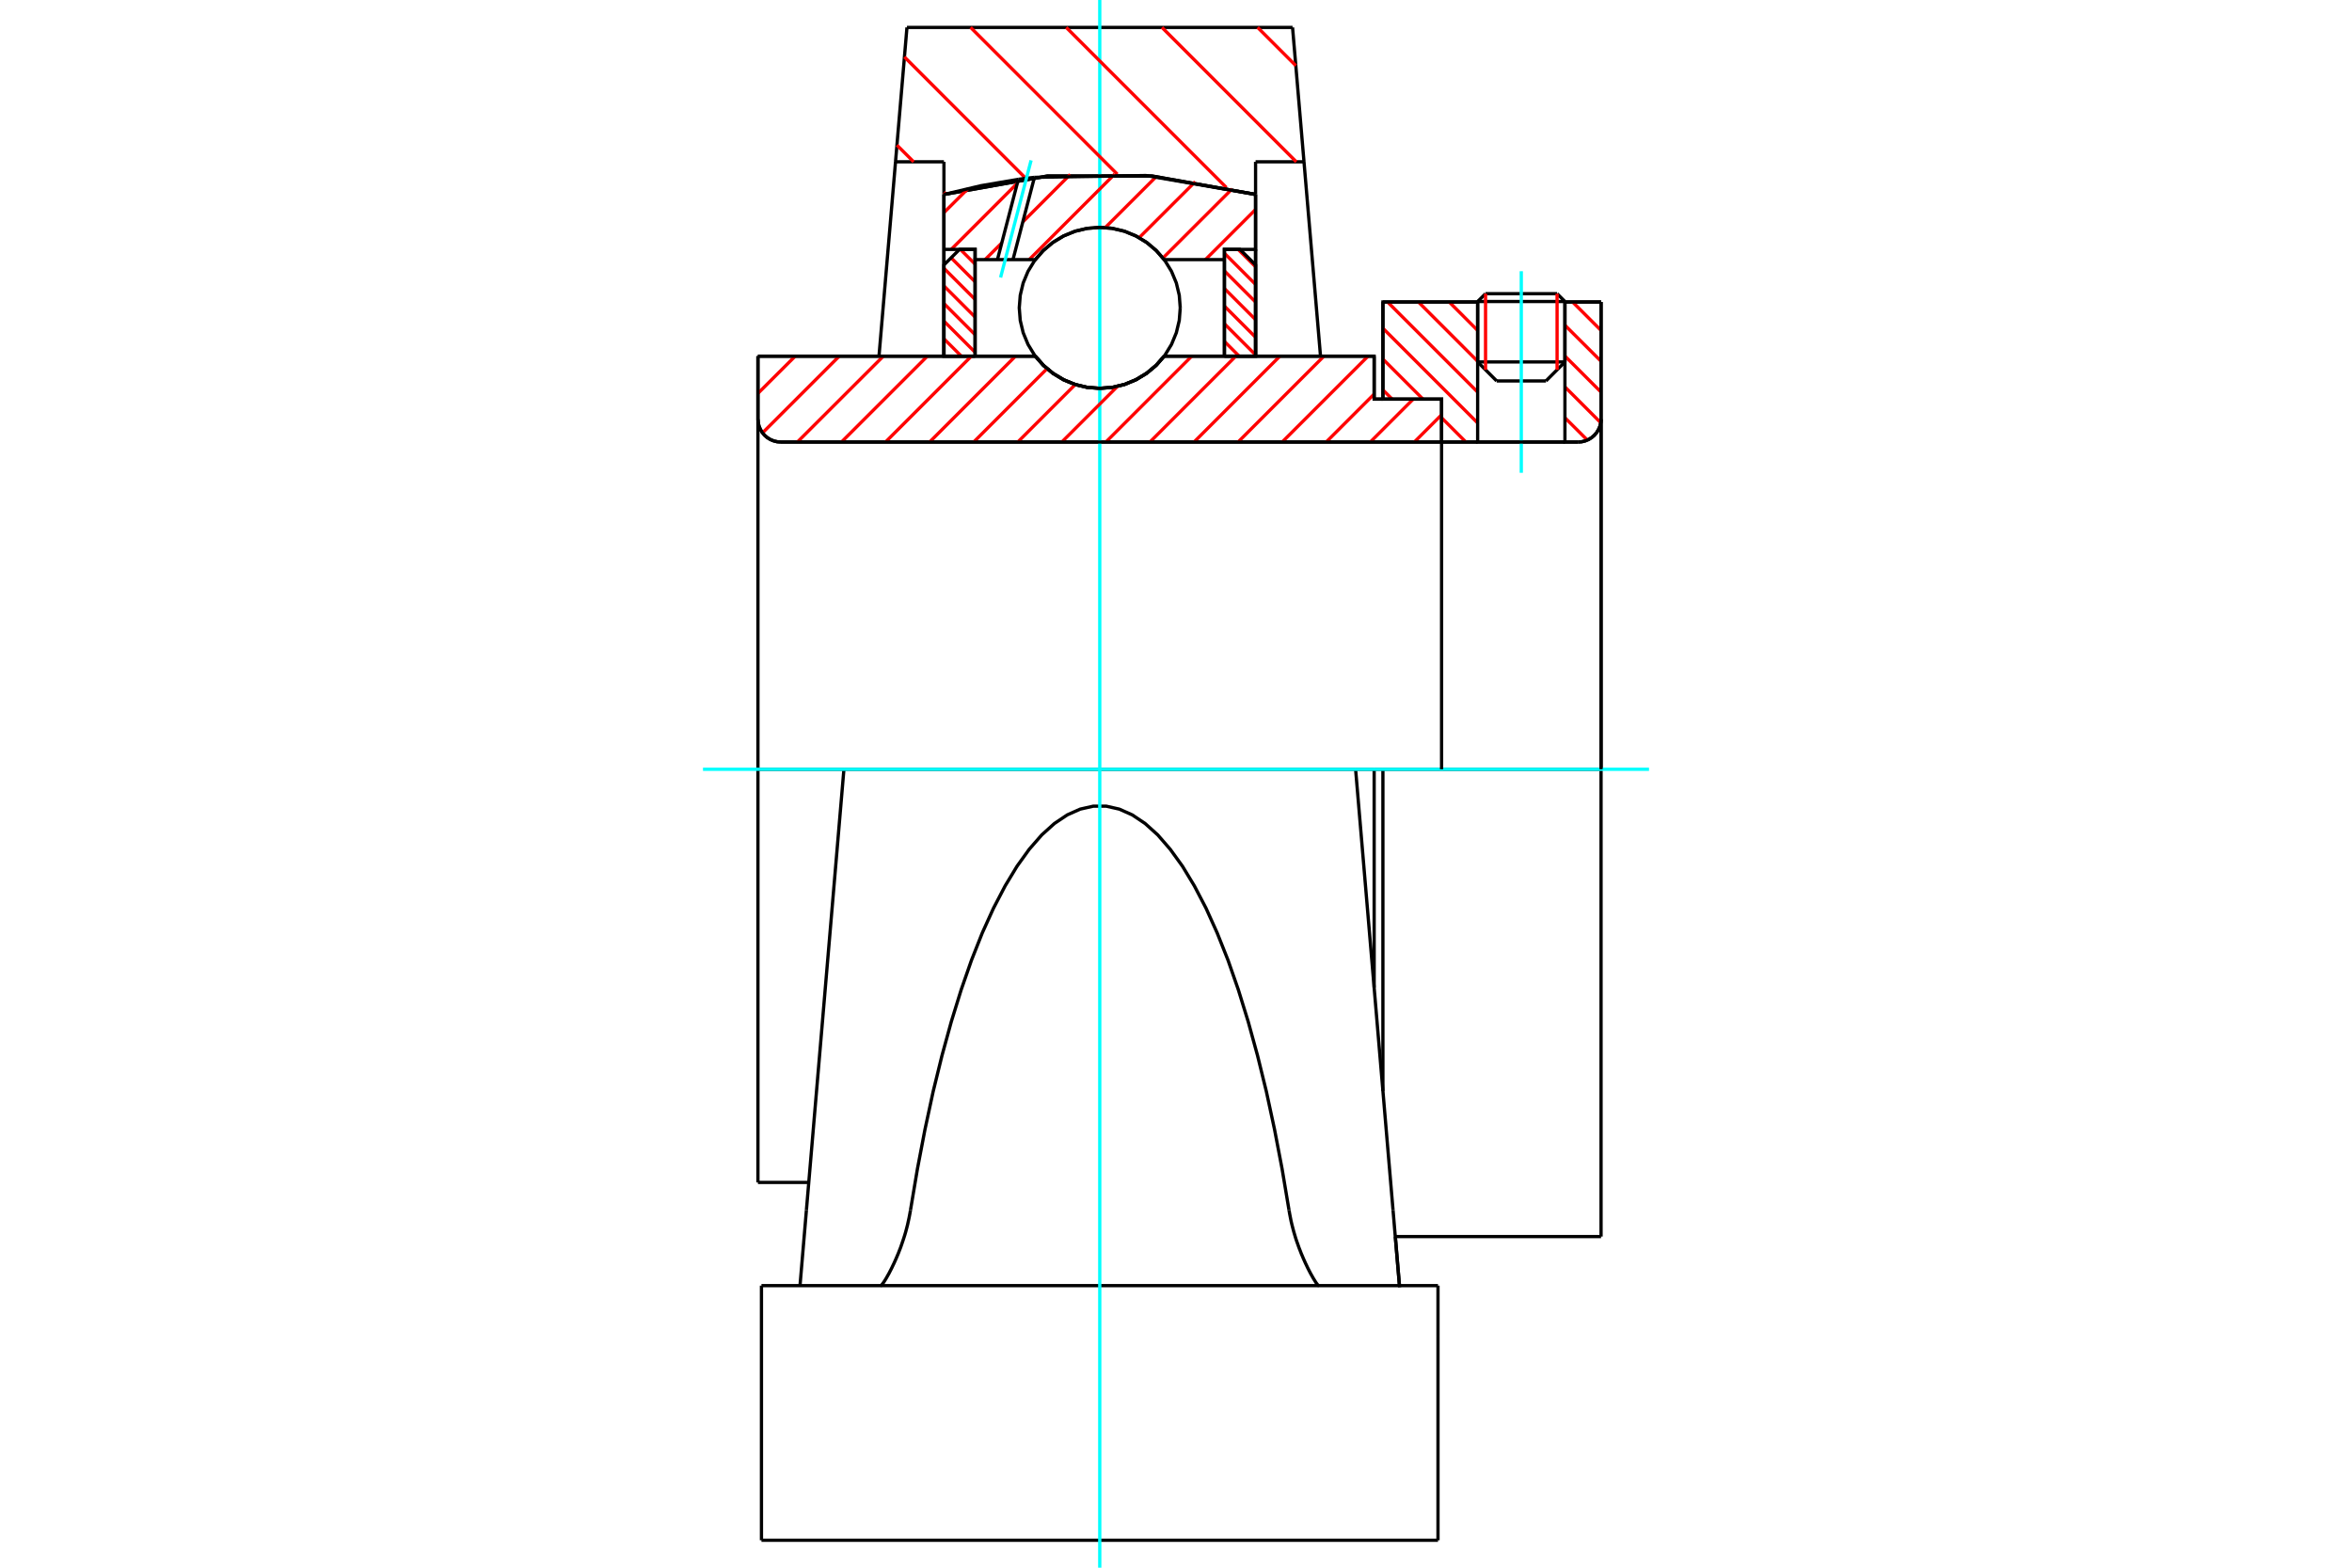 <?xml version="1.0" standalone="no"?>
<!DOCTYPE svg PUBLIC "-//W3C//DTD SVG 1.1//EN"
	"http://www.w3.org/Graphics/SVG/1.1/DTD/svg11.dtd">
<svg xmlns="http://www.w3.org/2000/svg" height="100%" width="100%" viewBox="0 0 36000 24000">
	<rect x="-1800" y="-1200" width="39600" height="26400" style="fill:#FFF"/>
	<g style="fill:none; fill-rule:evenodd" transform="matrix(1 0 0 1 0 0)">
		<g style="fill:none; stroke:#000; stroke-width:50; shape-rendering:geometricPrecision">
			<line x1="21167" y1="11777" x2="21033" y2="11777"/>
			<line x1="21033" y1="6110" x2="21167" y2="6110"/>
			<line x1="21033" y1="15116" x2="21033" y2="11777"/>
			<line x1="21033" y1="5453" x2="21033" y2="6110"/>
			<line x1="12917" y1="11777" x2="11601" y2="11777"/>
			<line x1="21033" y1="11777" x2="20749" y2="11777"/>
			<line x1="11601" y1="18102" x2="11601" y2="11777"/>
			<line x1="11601" y1="5453" x2="15847" y2="5453"/>
			<line x1="17819" y1="5453" x2="21033" y2="5453"/>
			<polyline points="15847,5453 15973,5596 16119,5717 16282,5815 16458,5887 16643,5931 16833,5945 17023,5931 17208,5887 17384,5815 17547,5717 17693,5596 17819,5453"/>
			<polyline points="11601,6416 11605,6471 11618,6525 11639,6575 11668,6622 11703,6664 11745,6700 11792,6729 11843,6750 11896,6763 11951,6767"/>
			<line x1="11601" y1="6416" x2="11601" y2="11777"/>
			<line x1="11601" y1="6416" x2="11601" y2="5453"/>
			<line x1="23953" y1="5541" x2="23953" y2="4623"/>
			<line x1="23663" y1="5832" x2="23953" y2="5541"/>
			<line x1="22617" y1="5541" x2="22908" y2="5832"/>
			<line x1="22617" y1="4623" x2="22617" y2="5541"/>
			<line x1="22617" y1="4623" x2="21167" y2="4623"/>
			<line x1="21167" y1="6110" x2="21167" y2="4623"/>
			<line x1="24155" y1="6767" x2="11951" y2="6767"/>
			<polyline points="24155,6767 24210,6763 24263,6750 24314,6729 24361,6700 24403,6664 24439,6622 24467,6575 24489,6525 24501,6471 24506,6416"/>
			<line x1="24506" y1="4623" x2="24506" y2="6416"/>
			<line x1="24506" y1="4623" x2="23953" y2="4623"/>
			<polyline points="24506,18931 24506,11777 21167,11777"/>
			<line x1="21167" y1="16702" x2="21167" y2="11777"/>
			<line x1="24506" y1="6416" x2="24506" y2="11777"/>
			<line x1="22617" y1="5541" x2="23953" y2="5541"/>
			<line x1="23953" y1="4616" x2="22617" y2="4616"/>
			<line x1="22738" y1="4496" x2="23833" y2="4496"/>
			<line x1="23663" y1="5832" x2="22908" y2="5832"/>
			<line x1="11601" y1="18102" x2="12380" y2="18102"/>
			<line x1="21357" y1="18931" x2="24506" y2="18931"/>
			<line x1="22617" y1="4616" x2="22617" y2="4623"/>
			<line x1="23953" y1="4623" x2="23953" y2="4616"/>
			<line x1="22738" y1="4496" x2="22617" y2="4616"/>
			<line x1="23953" y1="4616" x2="23833" y2="4496"/>
			<line x1="20749" y1="11777" x2="12917" y2="11777"/>
			<line x1="19959" y1="2477" x2="19218" y2="2477"/>
			<line x1="19784" y1="420" x2="19959" y2="2477"/>
			<line x1="13882" y1="420" x2="19784" y2="420"/>
			<line x1="13707" y1="2477" x2="13882" y2="420"/>
			<line x1="14448" y1="2477" x2="13707" y2="2477"/>
			<line x1="14448" y1="2977" x2="14448" y2="2477"/>
			<polyline points="19218,2977 17636,2695 16030,2695 14448,2977"/>
			<line x1="19218" y1="2477" x2="19218" y2="2977"/>
			<line x1="14448" y1="5453" x2="14448" y2="2977"/>
			<line x1="13454" y1="5453" x2="13707" y2="2477"/>
			<line x1="19218" y1="2977" x2="19218" y2="5453"/>
			<line x1="11655" y1="19682" x2="22010" y2="19682"/>
			<polyline points="13479,19682 13483,19681 13487,19678 13493,19673 13500,19665 13508,19655 13517,19643 13527,19629 13538,19612 13550,19593 13563,19572 13576,19549 13590,19524 13605,19498 13620,19469 13636,19438 13652,19406 13668,19372 13685,19337 13701,19301 13718,19263 13734,19225 13751,19185 13767,19143 13784,19100 13800,19054 13816,19007 13832,18959 13848,18909 13863,18858 13877,18805 13891,18751 13903,18696 13915,18641 13926,18584 13936,18527"/>
			<polyline points="19730,18527 19740,18584 19751,18641 19762,18696 19775,18751 19789,18805 19803,18858 19818,18909 19833,18959 19849,19007 19866,19054 19882,19100 19899,19143 19915,19185 19932,19225 19948,19263 19965,19301 19981,19337 19998,19372 20014,19406 20030,19438 20046,19469 20061,19498 20076,19524 20090,19549 20103,19572 20116,19593 20128,19612 20138,19629 20148,19643 20157,19655 20165,19665 20172,19673 20178,19678 20183,19681 20187,19682"/>
			<polyline points="13936,18527 14042,17896 14158,17290 14283,16710 14418,16160 14561,15640 14712,15152 14870,14699 15035,14282 15207,13903 15385,13562 15567,13261 15754,13001 15945,12782 16139,12607 16336,12475 16534,12387 16733,12342 16933,12342 17132,12387 17330,12475 17527,12607 17721,12782 17911,13001 18099,13261 18281,13562 18459,13903 18630,14282 18796,14699 18954,15152 19105,15640 19248,16160 19383,16710 19508,17290 19624,17896 19730,18527"/>
			<line x1="12917" y1="11777" x2="12343" y2="18527"/>
			<line x1="21322" y1="18527" x2="20749" y2="11777"/>
			<line x1="21420" y1="19682" x2="21322" y2="18527"/>
			<line x1="11655" y1="23580" x2="22010" y2="23580"/>
			<line x1="21357" y1="18931" x2="21423" y2="19707"/>
			<line x1="19959" y1="2477" x2="20212" y2="5453"/>
			<line x1="12343" y1="18527" x2="12245" y2="19682"/>
			<line x1="22010" y1="20462" x2="22010" y2="19682"/>
			<line x1="22010" y1="23580" x2="22010" y2="20462"/>
			<polyline points="11655,23580 11655,20462 11655,19682"/>
		</g>
		<g style="fill:none; stroke:#0FF; stroke-width:50; shape-rendering:geometricPrecision">
			<line x1="23285" y1="7238" x2="23285" y2="4152"/>
			<line x1="16833" y1="24000" x2="16833" y2="0"/>
			<line x1="10760" y1="11777" x2="25240" y2="11777"/>
		</g>
		<g style="fill:none; stroke:#F00; stroke-width:50; shape-rendering:geometricPrecision">
			<line x1="19249" y1="420" x2="19834" y2="1005"/>
			<line x1="17785" y1="420" x2="19841" y2="2477"/>
			<line x1="16320" y1="420" x2="18771" y2="2871"/>
			<line x1="14856" y1="420" x2="17102" y2="2667"/>
			<line x1="13843" y1="872" x2="15703" y2="2733"/>
			<line x1="13729" y1="2222" x2="13984" y2="2477"/>
			<line x1="14448" y1="2942" x2="14476" y2="2970"/>
		</g>
		<g style="fill:none; stroke:#000; stroke-width:50; shape-rendering:geometricPrecision">
			<polyline points="19218,2977 17636,2695 16030,2695 14448,2977"/>
		</g>
		<g style="fill:none; stroke:#F00; stroke-width:50; shape-rendering:geometricPrecision">
			<line x1="23833" y1="4496" x2="23833" y2="5662"/>
			<line x1="22738" y1="5662" x2="22738" y2="4496"/>
			<line x1="14448" y1="5186" x2="14715" y2="5453"/>
			<line x1="14448" y1="4916" x2="14925" y2="5393"/>
			<line x1="14448" y1="4647" x2="14925" y2="5124"/>
			<line x1="14448" y1="4377" x2="14925" y2="4854"/>
			<line x1="14448" y1="4107" x2="14925" y2="4584"/>
			<line x1="14558" y1="3947" x2="14925" y2="4314"/>
			<line x1="14699" y1="3818" x2="14925" y2="4044"/>
		</g>
		<g style="fill:none; stroke:#000; stroke-width:50; shape-rendering:geometricPrecision">
			<polyline points="14925,5453 14925,3818 14687,3818 14448,4056 14448,5453 14925,5453"/>
		</g>
		<g style="fill:none; stroke:#F00; stroke-width:50; shape-rendering:geometricPrecision">
			<line x1="18951" y1="3818" x2="19218" y2="4084"/>
			<line x1="18741" y1="3877" x2="19218" y2="4354"/>
			<line x1="18741" y1="4147" x2="19218" y2="4624"/>
			<line x1="18741" y1="4417" x2="19218" y2="4894"/>
			<line x1="18741" y1="4686" x2="19218" y2="5163"/>
			<line x1="18741" y1="4956" x2="19218" y2="5433"/>
			<line x1="18741" y1="5226" x2="18967" y2="5453"/>
		</g>
		<g style="fill:none; stroke:#000; stroke-width:50; shape-rendering:geometricPrecision">
			<polyline points="18741,5453 18741,3818 18979,3818 19218,4056 19218,5453 18741,5453"/>
			<polyline points="18065,4713 18050,4520 18005,4332 17931,4154 17830,3989 17704,3842 17557,3716 17392,3615 17214,3541 17026,3496 16833,3481 16640,3496 16452,3541 16273,3615 16109,3716 15962,3842 15836,3989 15735,4154 15661,4332 15616,4520 15601,4713 15616,4906 15661,5094 15735,5273 15836,5438 15962,5585 16109,5710 16273,5811 16452,5885 16640,5930 16833,5945 17026,5930 17214,5885 17392,5811 17557,5710 17704,5585 17830,5438 17931,5273 18005,5094 18050,4906 18065,4713"/>
		</g>
		<g style="fill:none; stroke:#F00; stroke-width:50; shape-rendering:geometricPrecision">
			<line x1="24070" y1="4623" x2="24506" y2="5059"/>
			<line x1="23953" y1="4979" x2="24506" y2="5531"/>
			<line x1="23953" y1="5451" x2="24506" y2="6003"/>
			<line x1="23953" y1="5923" x2="24501" y2="6471"/>
			<line x1="22182" y1="4623" x2="22617" y2="5059"/>
			<line x1="23953" y1="6395" x2="24296" y2="6737"/>
			<line x1="21710" y1="4623" x2="22617" y2="5531"/>
			<line x1="21238" y1="4623" x2="22617" y2="6003"/>
			<line x1="21167" y1="5025" x2="22617" y2="6475"/>
			<line x1="21167" y1="5497" x2="21780" y2="6110"/>
			<line x1="22065" y1="6395" x2="22437" y2="6767"/>
			<line x1="21167" y1="5969" x2="21308" y2="6110"/>
		</g>
		<g style="fill:none; stroke:#000; stroke-width:50; shape-rendering:geometricPrecision">
			<line x1="24506" y1="11777" x2="24506" y2="4623"/>
			<polyline points="24155,6767 24210,6763 24263,6750 24314,6729 24361,6700 24403,6664 24439,6622 24467,6575 24489,6525 24501,6471 24506,6416"/>
			<polyline points="24155,6767 23953,6767 23953,4623"/>
			<polyline points="23953,6767 22617,6767 22617,4623"/>
			<polyline points="22617,6767 22065,6767 22065,11777"/>
			<polyline points="22065,6767 22065,6110 21167,6110 21167,4623 22617,4623"/>
			<line x1="23953" y1="4623" x2="24506" y2="4623"/>
		</g>
		<g style="fill:none; stroke:#F00; stroke-width:50; shape-rendering:geometricPrecision">
			<line x1="19218" y1="3207" x2="18451" y2="3974"/>
			<line x1="18859" y1="2892" x2="17800" y2="3950"/>
			<line x1="18294" y1="2782" x2="17436" y2="3639"/>
			<line x1="17697" y1="2704" x2="16917" y2="3484"/>
			<line x1="17062" y1="2665" x2="15753" y2="3974"/>
			<line x1="16381" y1="2671" x2="15656" y2="3397"/>
			<line x1="15334" y1="3719" x2="15078" y2="3974"/>
			<line x1="15571" y1="2806" x2="14560" y2="3818"/>
			<line x1="14813" y1="2891" x2="14448" y2="3255"/>
		</g>
		<g style="fill:none; stroke:#000; stroke-width:50; shape-rendering:geometricPrecision">
			<polyline points="14448,5453 14448,3818 14448,2977"/>
			<polyline points="15587,2745 15014,2843 14448,2977"/>
			<polyline points="15833,2715 15710,2729 15587,2745"/>
			<polyline points="19218,2977 17538,2687 15833,2715"/>
			<polyline points="19218,2977 19218,3818 18741,3818 18741,3974 18741,5453"/>
			<polyline points="18741,3974 17819,3974 17693,3831 17547,3709 17384,3611 17208,3539 17023,3496 16833,3481 16643,3496 16458,3539 16282,3611 16119,3709 15973,3831 15847,3974 15505,3974 15267,3974 14925,3974 14925,5453"/>
			<polyline points="14925,3974 14925,3818 14448,3818"/>
			<line x1="19218" y1="3818" x2="19218" y2="5453"/>
		</g>
		<g style="fill:none; stroke:#0FF; stroke-width:50; shape-rendering:geometricPrecision">
			<line x1="15315" y1="4248" x2="15782" y2="2455"/>
		</g>
		<g style="fill:none; stroke:#000; stroke-width:50; shape-rendering:geometricPrecision">
			<line x1="15267" y1="3974" x2="15587" y2="2745"/>
			<line x1="15505" y1="3974" x2="15833" y2="2715"/>
		</g>
		<g style="fill:none; stroke:#F00; stroke-width:50; shape-rendering:geometricPrecision">
			<line x1="22065" y1="6350" x2="21648" y2="6767"/>
			<line x1="21631" y1="6110" x2="20974" y2="6767"/>
			<line x1="21033" y1="6033" x2="20299" y2="6767"/>
			<line x1="20939" y1="5453" x2="19625" y2="6767"/>
			<line x1="20264" y1="5453" x2="18950" y2="6767"/>
			<line x1="19590" y1="5453" x2="18276" y2="6767"/>
			<line x1="18915" y1="5453" x2="17601" y2="6767"/>
			<line x1="18241" y1="5453" x2="16927" y2="6767"/>
			<line x1="17104" y1="5915" x2="16252" y2="6767"/>
			<line x1="16458" y1="5887" x2="15578" y2="6767"/>
			<line x1="16026" y1="5644" x2="14903" y2="6767"/>
			<line x1="15543" y1="5453" x2="14229" y2="6767"/>
			<line x1="14868" y1="5453" x2="13554" y2="6767"/>
			<line x1="14194" y1="5453" x2="12880" y2="6767"/>
			<line x1="13520" y1="5453" x2="12205" y2="6767"/>
			<line x1="12845" y1="5453" x2="11671" y2="6627"/>
			<line x1="12171" y1="5453" x2="11601" y2="6022"/>
		</g>
		<g style="fill:none; stroke:#000; stroke-width:50; shape-rendering:geometricPrecision">
			<polyline points="11601,5453 11601,6416 11605,6471 11618,6525 11639,6575 11668,6622 11703,6664 11745,6700 11792,6729 11843,6750 11896,6763 11951,6767 22065,6767 22065,6110 21033,6110 21033,5453 17819,5453"/>
			<polyline points="15847,5453 15973,5596 16119,5717 16282,5815 16458,5887 16643,5931 16833,5945 17023,5931 17208,5887 17384,5815 17547,5717 17693,5596 17819,5453"/>
			<polyline points="15847,5453 12078,5453 11601,5453"/>
		</g>
	</g>
</svg>
